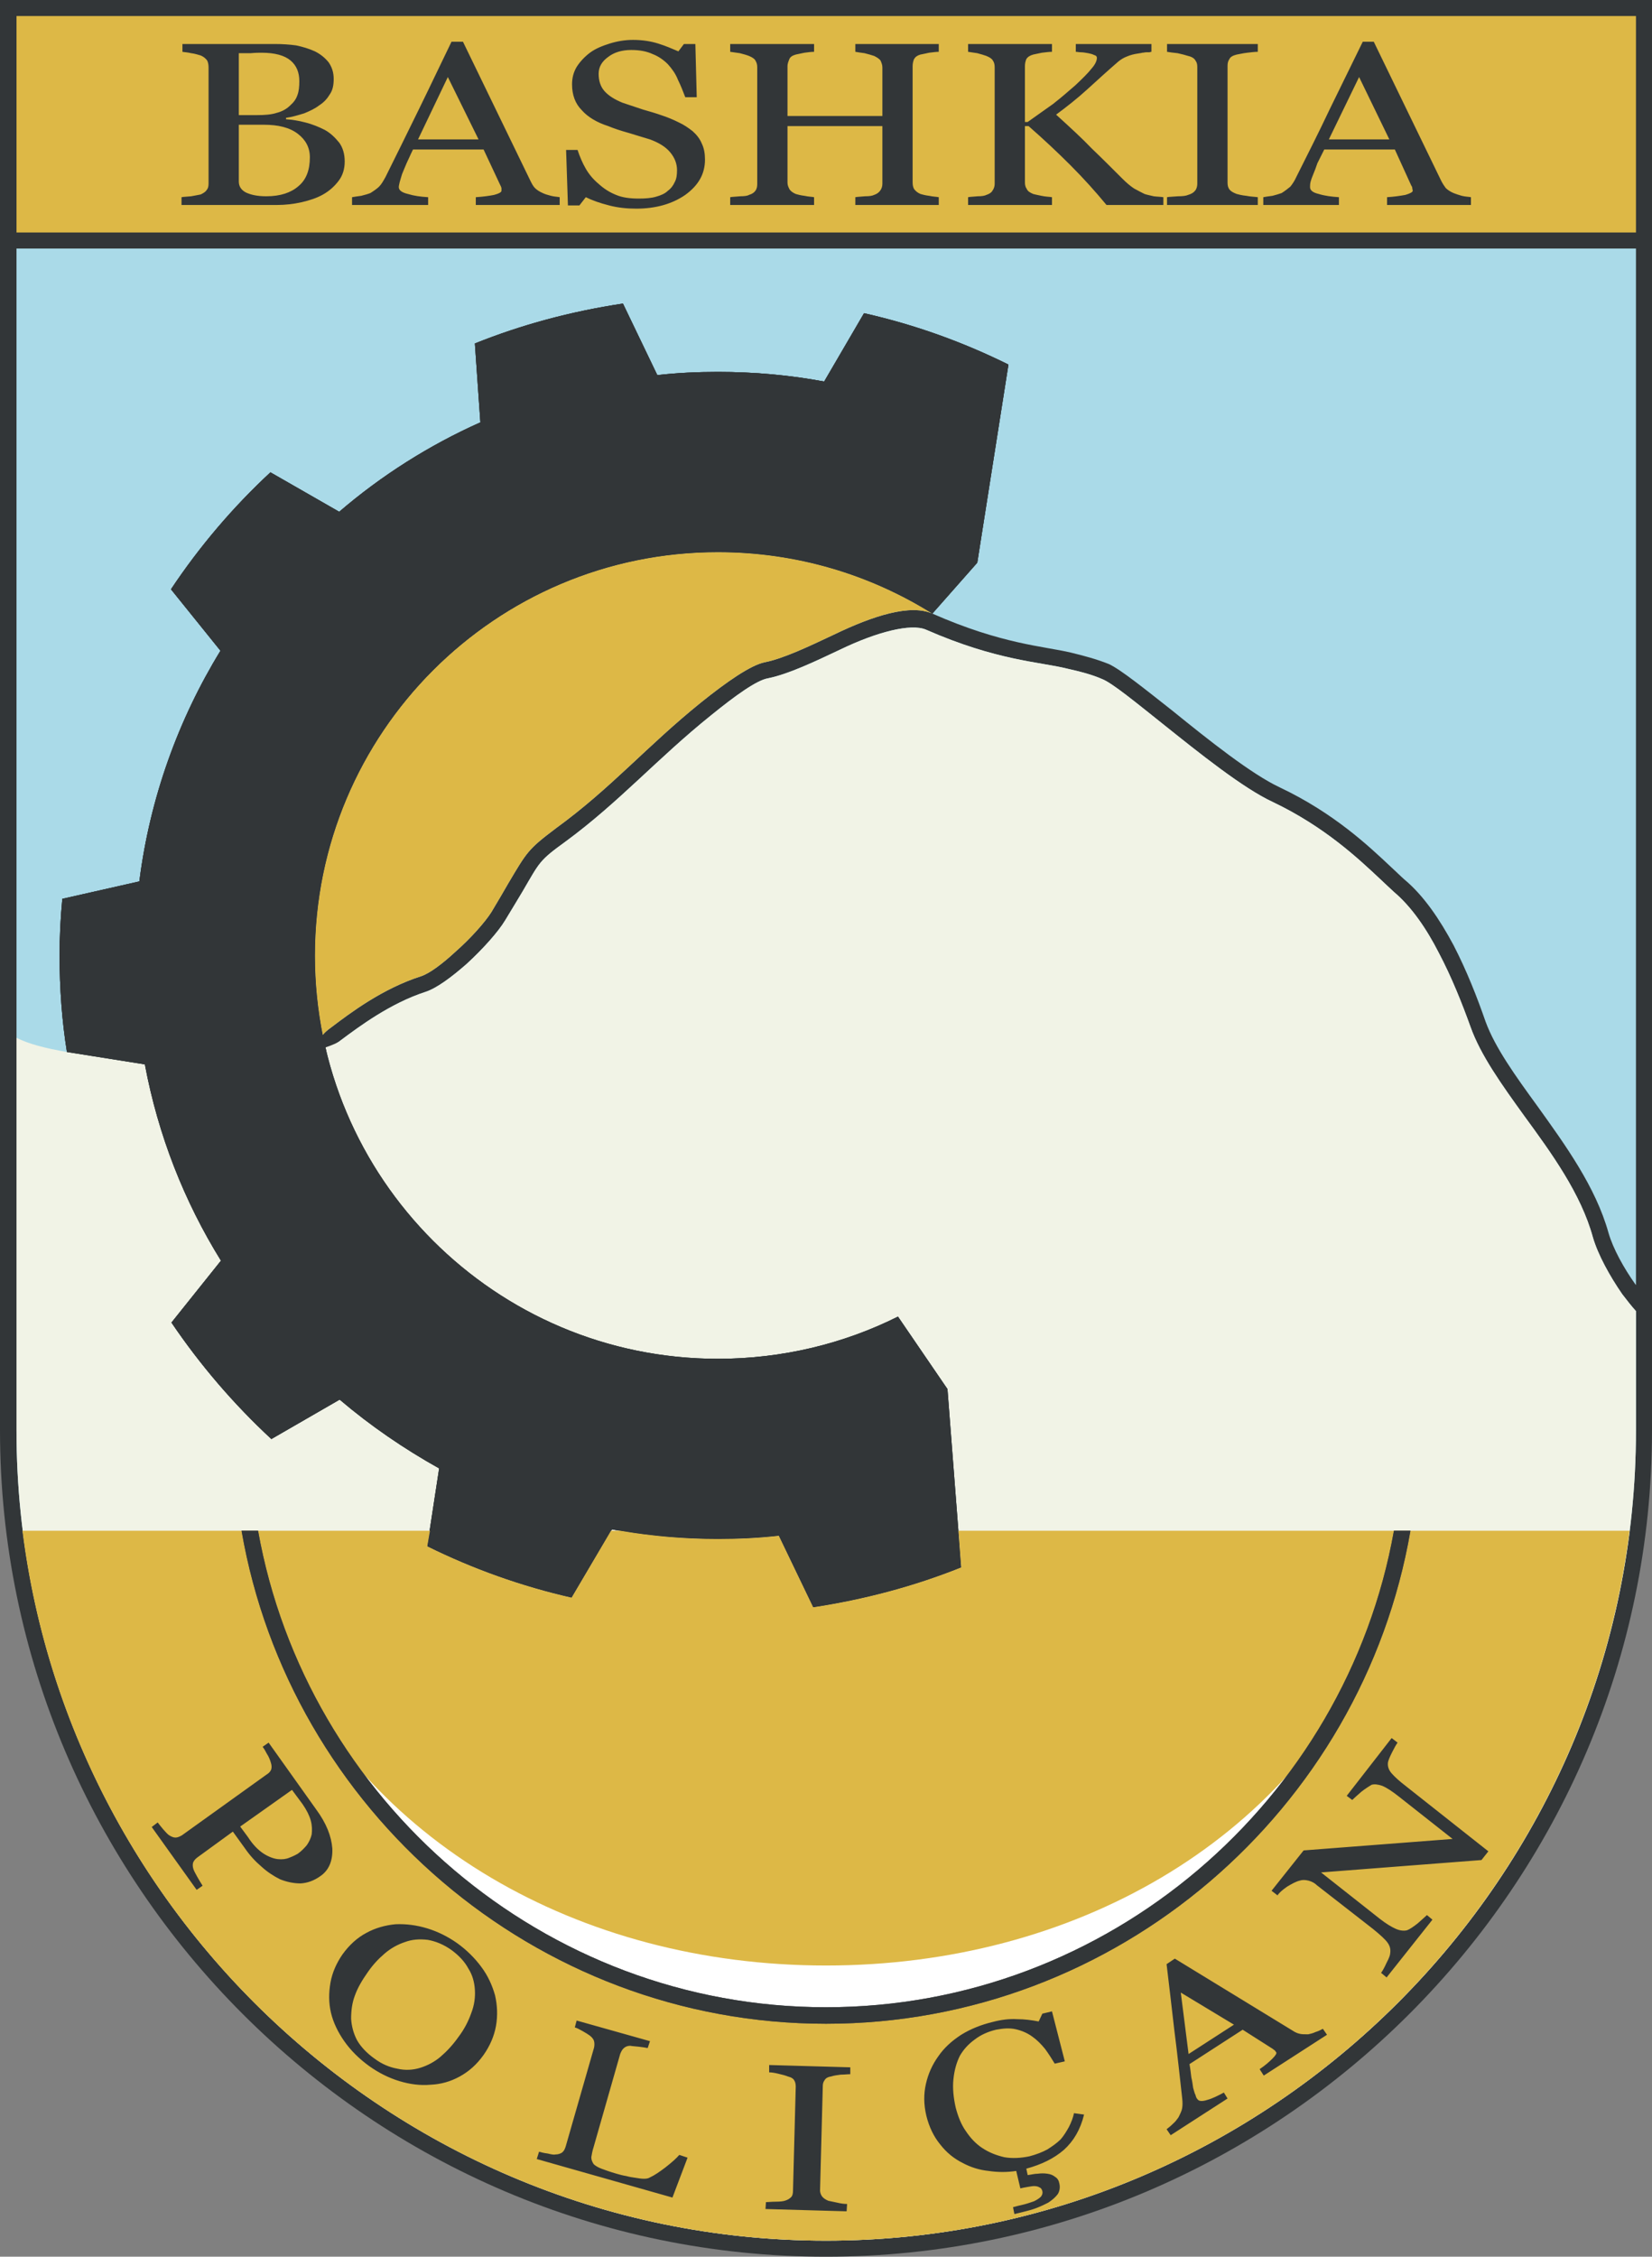 <?xml version="1.0" encoding="UTF-8"?>
<!DOCTYPE svg PUBLIC "-//W3C//DTD SVG 1.1//EN" "http://www.w3.org/Graphics/SVG/1.1/DTD/svg11.dtd">
<!-- Creator: CorelDRAW X7 -->
<svg xmlns="http://www.w3.org/2000/svg" xml:space="preserve" width="3.604in" height="4.921in" version="1.1" style="shape-rendering:geometricPrecision; text-rendering:geometricPrecision; image-rendering:optimizeQuality; fill-rule:evenodd; clip-rule:evenodd"
viewBox="0 0 3604 4921"
 xmlns:xlink="http://www.w3.org/1999/xlink">
 <rect x="0" y="0" width="3604" height="4921" fill="#808080" stroke="none"/>
 <defs>
  <style type="text/css">
   <![CDATA[
    .fil0 {fill:#323638}
    .fil5 {fill:#4F5254}
    .fil1 {fill:#AADAE8}
    .fil3 {fill:#DDB846}
    .fil2 {fill:#F1F3E6}
    .fil4 {fill:white}
   ]]>
  </style>
 </defs>
 <g id="Layer_x0020_1">
  <path class="fil0" d="M0 0l3604 0 0 3119c0,991 -811,1802 -1802,1802 -991,0 -1802,-811 -1802,-1802l0 -3119z"/>
  <path class="fil1" d="M3569 542l0 2260 -1 -1c-25,-35 -49,-78 -59,-113 -28,-100 -94,-191 -155,-276 -48,-66 -92,-127 -113,-184 -18,-52 -41,-111 -70,-167 -30,-56 -65,-108 -107,-143 -8,-7 -18,-17 -30,-28 -49,-46 -124,-117 -242,-173 -62,-29 -155,-103 -234,-167 -61,-48 -113,-90 -139,-102 -25,-10 -50,-17 -83,-25 -59,-14 -150,-18 -302,-85 -136,-85 -296,-134 -468,-134 -485,0 -879,394 -879,880 0,59 6,117 17,173 3,-4 9,-10 19,-17 41,-31 111,-84 195,-111 19,-6 48,-28 76,-54 33,-29 64,-64 78,-86 16,-27 28,-47 37,-63 41,-69 43,-74 104,-120 121,-88 197,-178 316,-274 56,-45 109,-82 140,-88 40,-8 95,-34 150,-60 87,-42 167,-67 215,-46l98 -111 68 -432c-99,-49 -204,-87 -315,-112l-87 149c-75,-14 -152,-21 -232,-21 -44,0 -89,2 -132,7l-75 -156c-113,17 -221,46 -323,87l12 172c-112,50 -216,116 -308,195l-150 -86c-82,76 -155,162 -217,255l108 134c-92,150 -154,321 -177,503l-168 38c-4,41 -6,82 -6,124 0,71 5,141 16,210l170 27c29,155 86,299 166,428l-108 135c63,93 136,178 218,254l149 -86c67,57 140,107 217,150l-26 170c99,49 205,87 315,112l88 -149c75,14 152,21 231,21 45,0 89,-2 133,-7l75 156c112,-17 221,-46 323,-87l-30 -389 -108 -158c-118,59 -252,92 -393,92 -414,0 -761,-286 -855,-672 9,-5 20,-13 33,-23 39,-29 107,-80 184,-105 25,-8 58,-33 90,-61 35,-32 69,-70 84,-95 15,-25 28,-46 38,-63 38,-65 36,-67 94,-109 117,-86 200,-181 317,-275 53,-43 100,-77 125,-81 44,-9 101,-36 158,-63 79,-38 153,-57 186,-43 155,68 248,70 308,85 31,7 54,13 77,23 22,9 72,50 131,97 80,64 176,141 241,171 113,54 186,123 233,167 12,11 22,21 31,29 38,32 71,80 98,133 28,53 51,111 69,161 22,62 68,126 117,194 60,82 124,170 150,265 11,38 37,85 64,124 10,13 20,26 30,37l0 260c0,972 -795,1767 -1767,1767 -971,0 -1766,-795 -1766,-1767l0 -2577 3533 0z"/>
  <path class="fil2" d="M744 2268c39,-29 107,-80 184,-105 25,-8 58,-33 90,-61 35,-32 69,-70 84,-95 15,-25 28,-46 38,-63 38,-65 36,-67 94,-109 117,-86 200,-181 317,-275 53,-43 100,-77 125,-81 44,-9 101,-36 158,-63 79,-38 153,-57 186,-43 155,68 248,70 308,85 31,7 54,13 77,23 22,9 72,50 131,97 80,64 176,141 241,171 113,54 186,123 233,167 12,11 22,21 31,29 38,32 71,80 98,133 28,53 51,111 69,161 22,62 68,126 117,194 60,82 124,170 150,265 11,38 37,85 64,124 10,13 20,26 30,37l0 260c0,972 -795,1767 -1767,1767 -971,0 -1766,-795 -1766,-1767l0 -856c25,13 63,23 110,31l0 0 170 27c29,155 86,299 166,428l-108 135c63,93 136,178 218,254l149 -86c67,57 140,107 217,150l-26 170c99,49 205,87 315,112l88 -149c75,14 152,21 231,21 45,0 89,-2 133,-7l75 156c112,-17 221,-46 323,-87l-30 -389 -108 -158c-118,59 -252,92 -393,92 -417,0 -766,-290 -856,-679 15,-5 27,-10 34,-16z"/>
  <path class="fil3" d="M36 35l3533 0 0 472 -3533 0 0 -472zm672 248c13,7 23,17 32,28 8,11 12,25 12,41 0,16 -4,30 -13,42 -9,12 -20,22 -34,30 -14,8 -30,13 -47,17 -18,4 -36,6 -54,6l-208 0 0 -17c5,-1 12,-1 21,-2 10,-2 17,-3 21,-4 6,-3 11,-6 13,-10 3,-3 4,-8 4,-14l0 -253c0,-6 -1,-11 -3,-15 -3,-4 -7,-8 -14,-11 -7,-2 -13,-4 -21,-5 -8,-2 -14,-2 -19,-3l0 -17 203 0c15,0 30,1 45,3 14,3 28,7 41,13 12,6 22,14 30,24 7,10 11,22 11,36 0,13 -2,24 -8,33 -6,10 -13,18 -24,25 -9,7 -20,12 -32,17 -13,4 -26,8 -40,10l0 3c13,1 27,3 42,7 16,4 30,10 42,16zm-75 -53c8,-7 13,-14 16,-23 3,-8 4,-18 4,-30 0,-19 -6,-34 -19,-45 -13,-11 -34,-17 -63,-17 -6,0 -14,0 -24,1 -10,0 -19,0 -26,0l0 135 40 0c16,0 31,-1 43,-5 12,-3 22,-9 29,-16zm43 113c0,-21 -9,-38 -26,-51 -18,-14 -43,-20 -75,-20 -13,0 -24,0 -33,0 -9,0 -16,0 -21,0l0 124c0,11 6,19 16,24 11,5 25,8 44,8 31,0 54,-8 70,-22 17,-14 25,-35 25,-63zm545 104l-183 0 0 -17c16,-1 30,-3 40,-5 11,-3 16,-6 16,-9 0,-2 0,-4 0,-6 -1,-2 -1,-4 -2,-5l-37 -79 -154 0c-6,12 -10,22 -14,30 -4,9 -7,17 -10,24 -2,7 -4,13 -5,17 -1,5 -2,8 -2,11 0,7 7,12 20,15 13,4 27,6 44,7l0 17 -166 0 0 -17c6,-1 12,-2 20,-3 8,-2 15,-4 20,-6 8,-5 15,-10 19,-14 5,-5 9,-12 14,-21 22,-44 46,-93 73,-148 27,-55 50,-104 71,-147l25 0 147 303c3,6 6,12 10,16 4,4 10,8 17,11 4,2 10,4 18,6 8,2 14,2 19,3l0 17zm-177 -143l-67 -136 -65 136 132 0zm467 -18c9,8 16,17 20,27 5,10 7,22 7,35 0,31 -14,56 -43,77 -29,20 -65,30 -107,30 -20,0 -40,-2 -59,-7 -20,-5 -37,-11 -51,-18l-14 18 -25 0 -4 -121 25 0c5,15 11,29 18,41 7,12 16,23 28,33 11,10 23,18 38,24 14,6 31,8 50,8 14,0 27,-1 37,-4 11,-3 20,-7 26,-13 7,-5 12,-12 15,-19 4,-7 5,-16 5,-26 0,-14 -5,-27 -15,-39 -10,-12 -25,-21 -44,-28 -14,-4 -29,-9 -46,-14 -18,-5 -33,-10 -45,-15 -25,-8 -45,-20 -58,-35 -14,-14 -21,-33 -21,-56 0,-14 3,-26 10,-38 7,-11 17,-22 29,-31 12,-9 27,-15 43,-20 16,-5 33,-8 51,-8 21,0 39,3 55,8 16,5 30,11 44,17l12 -16 25 0 3 116 -25 0c-5,-13 -10,-26 -16,-38 -5,-13 -13,-24 -22,-34 -9,-9 -20,-17 -33,-22 -13,-6 -28,-9 -47,-9 -20,0 -37,5 -50,15 -14,10 -21,22 -21,37 0,15 4,28 13,38 9,10 22,18 39,25 15,5 30,10 45,15 14,4 28,8 42,13 12,4 24,9 36,15 11,5 21,12 30,19zm537 161l-182 0 0 -17c5,-1 12,-1 21,-2 10,0 16,-1 20,-3 6,-2 10,-5 13,-9 3,-4 5,-9 5,-15l0 -126 -207 0 0 123c0,6 2,10 4,14 2,4 7,8 14,11 4,1 10,3 19,4 9,2 16,2 21,3l0 17 -183 0 0 -17c5,-1 13,-1 22,-2 9,0 16,-1 19,-3 7,-2 11,-5 14,-9 3,-4 4,-9 4,-15l0 -254c0,-6 -1,-10 -4,-15 -2,-4 -7,-7 -14,-10 -5,-2 -12,-4 -20,-6 -8,-1 -15,-2 -21,-3l0 -17 183 0 0 17c-6,0 -13,1 -21,2 -9,2 -15,3 -19,4 -7,2 -12,5 -14,10 -2,5 -4,10 -4,15l0 109 207 0 0 -106c0,-6 -2,-10 -4,-15 -3,-4 -8,-7 -14,-10 -6,-2 -13,-4 -21,-6 -8,-1 -14,-2 -20,-3l0 -17 182 0 0 17c-5,0 -13,1 -21,2 -8,2 -15,3 -19,4 -7,2 -11,5 -14,10 -2,5 -3,10 -3,15l0 254c0,6 1,10 3,14 3,4 7,8 14,11 4,1 10,3 19,4 9,2 16,2 21,3l0 17zm490 0l-124 0c-24,-29 -50,-58 -79,-87 -29,-29 -59,-57 -91,-85l-8 0 0 123c0,5 1,10 4,14 2,5 7,8 14,11 3,1 9,2 18,4 9,2 17,2 23,3l0 17 -183 0 0 -17c5,-1 12,-1 21,-2 9,0 15,-1 19,-3 6,-2 11,-5 13,-9 3,-4 5,-9 5,-15l0 -254c0,-6 -1,-11 -4,-15 -2,-4 -7,-7 -14,-10 -6,-2 -12,-4 -20,-6 -7,-1 -14,-2 -20,-3l0 -17 183 0 0 17c-6,0 -13,1 -22,2 -9,2 -15,3 -19,4 -7,2 -12,5 -15,10 -2,5 -3,10 -3,15l0 122 6 0c18,-13 37,-26 55,-39 18,-14 34,-28 49,-41 16,-15 28,-27 35,-36 8,-9 12,-17 12,-24 0,-3 -2,-5 -6,-6 -4,-2 -8,-3 -13,-4 -6,-1 -11,-2 -16,-2 -4,0 -8,-1 -11,-1l0 -17 165 0 0 17c0,0 -2,0 -4,1 -2,0 -4,0 -7,0 -3,0 -6,1 -9,1 -3,1 -6,1 -11,2 -7,1 -15,3 -22,6 -8,3 -14,7 -19,11 -22,19 -44,39 -67,60 -23,21 -46,39 -69,56 32,29 58,53 78,74 21,20 43,42 66,65 9,9 17,16 26,22 9,5 17,9 23,12 6,2 12,3 20,5 8,1 15,1 21,2l0 17zm206 0l-198 0 0 -17c5,-1 13,-1 24,-2 10,0 18,-1 22,-3 7,-2 12,-5 15,-9 3,-3 5,-9 5,-15l0 -255c0,-6 -1,-10 -4,-14 -2,-4 -7,-8 -16,-10 -6,-2 -14,-4 -23,-6 -10,-1 -17,-2 -23,-3l0 -17 198 0 0 17c-7,0 -14,1 -23,2 -9,1 -17,3 -23,4 -8,2 -14,5 -16,10 -3,4 -4,9 -4,15l0 254c0,6 1,11 4,15 3,4 8,7 16,10 4,1 11,3 21,4 10,2 18,2 25,3l0 17zm465 0l-183 0 0 -17c16,-1 29,-3 40,-5 10,-3 16,-6 16,-9 0,-2 -1,-4 -1,-6 0,-2 -1,-4 -2,-5l-36 -79 -154 0c-6,12 -11,22 -15,30 -3,9 -6,17 -9,24 -3,7 -5,13 -6,17 -1,5 -1,8 -1,11 0,7 6,12 19,15 13,4 28,6 44,7l0 17 -165 0 0 -17c5,-1 12,-2 20,-3 8,-2 14,-4 20,-6 8,-5 14,-10 19,-14 4,-5 9,-12 13,-21 22,-44 47,-93 73,-148 27,-55 51,-104 72,-147l24 0 147 303c3,6 7,12 10,16 4,4 10,8 17,11 5,2 11,4 18,6 8,2 15,2 20,3l0 17zm-178 -143l-66 -136 -66 136 132 0z"/>
  <path class="fil0" d="M1566 811c80,0 157,7 232,21l87 -149c111,25 216,63 315,112l-68 432 -98 111c-136,-85 -296,-134 -468,-134 -485,0 -879,394 -879,880 0,485 394,879 879,879 141,0 275,-33 393,-92l108 158 30 389c-102,41 -211,70 -323,87l-75 -156c-44,5 -88,7 -133,7 -79,0 -156,-7 -231,-21l-88 149c-110,-25 -216,-63 -315,-112l26 -170c-77,-43 -150,-93 -217,-150l-149 86c-82,-76 -155,-161 -218,-254l108 -135c-80,-129 -137,-273 -166,-428l-170 -27c-11,-69 -16,-139 -16,-210 0,-42 2,-83 6,-124l168 -38c23,-182 85,-353 177,-503l-108 -134c62,-93 135,-179 217,-255l150 86c92,-79 196,-145 308,-195l-12 -172c102,-41 210,-70 323,-87l75 156c43,-5 88,-7 132,-7z"/>
  <path class="fil3" d="M2034 1338c-136,-85 -296,-134 -468,-134 -485,0 -879,394 -879,880 0,59 6,117 17,173 3,-4 9,-10 19,-17 41,-31 111,-84 195,-111 19,-6 48,-28 76,-54 33,-29 64,-64 78,-86 16,-27 28,-47 37,-63 41,-69 43,-74 104,-120 121,-88 197,-178 316,-274 56,-45 109,-82 140,-88 40,-8 95,-34 150,-60 87,-42 167,-67 215,-46z"/>
  <path class="fil0" d="M1566 811c80,0 157,7 232,21l87 -149c111,25 216,63 315,112l-68 432 -98 111c-136,-85 -296,-134 -468,-134 -485,0 -879,394 -879,880 0,485 394,879 879,879 141,0 275,-33 393,-92l108 158 30 389c-102,41 -211,70 -323,87l-75 -156c-44,5 -88,7 -133,7 -79,0 -156,-7 -231,-21l-88 149c-110,-25 -216,-63 -315,-112l26 -170c-77,-43 -150,-93 -217,-150l-149 86c-82,-76 -155,-161 -218,-254l108 -135c-80,-129 -137,-273 -166,-428l-170 -27c-11,-69 -16,-139 -16,-210 0,-42 2,-83 6,-124l168 -38c23,-182 85,-353 177,-503l-108 -134c62,-93 135,-179 217,-255l150 86c92,-79 196,-145 308,-195l-12 -172c102,-41 210,-70 323,-87l75 156c43,-5 88,-7 132,-7z"/>
  <path class="fil3" d="M3555 3338c-109,870 -855,1548 -1753,1548 -897,0 -1644,-678 -1753,-1548l889 0 -6 34c99,49 205,87 315,112l86 -146 20 0c70,12 141,18 213,18 45,0 89,-2 133,-7l75 156c112,-17 221,-46 323,-87l-6 -80 1464 0z"/>
  <path class="fil4" d="M1272 4283c162,68 342,106 530,106 188,0 368,-38 531,-106 307,-140 550,-396 668,-710 -190,440 -658,713 -1199,713 -541,0 -1008,-273 -1199,-713 119,314 361,570 669,710z"/>
  <path class="fil5" d="M527 3338c105,608 639,1075 1275,1075 636,0 1170,-467 1275,-1075l-36 0c-105,588 -623,1039 -1239,1039 -616,0 -1134,-451 -1239,-1039l-36 0z"/>
  <path class="fil0" d="M527 3338c105,608 639,1075 1275,1075 636,0 1170,-467 1275,-1075l-36 0c-105,588 -623,1039 -1239,1039 -616,0 -1134,-451 -1239,-1039l-36 0z"/>
  <path class="fil0" d="M699 4091c-14,10 -28,15 -43,16 -15,0 -30,-3 -45,-9 -14,-7 -28,-16 -41,-28 -13,-11 -25,-24 -36,-40l-26 -36 -77 56c-4,3 -7,6 -9,10 -2,4 -2,10 0,16 1,3 4,9 8,16 4,7 8,14 12,20l-13 9 -98 -137 13 -10c3,4 7,9 12,15 6,7 10,11 13,13 5,3 9,5 14,5 4,0 9,-2 14,-5l184 -132c5,-3 8,-6 10,-10 2,-4 2,-10 0,-16 -2,-7 -5,-14 -9,-20 -3,-6 -6,-11 -9,-15l13 -9 104 146c22,30 33,58 35,85 1,26 -7,47 -26,60zm-93 -37c10,1 18,0 25,-3 8,-3 14,-6 19,-9 7,-5 13,-11 19,-18 5,-7 9,-15 11,-24 1,-9 1,-19 -2,-30 -3,-11 -9,-23 -18,-36l-23 -31 -113 80 17 23c11,17 22,28 34,36 11,7 22,11 31,12zm474 297c5,22 6,44 2,67 -4,22 -13,43 -27,63 -15,21 -32,36 -52,47 -20,11 -41,17 -64,18 -22,2 -45,-1 -68,-8 -23,-7 -45,-18 -66,-33 -22,-16 -40,-34 -54,-54 -14,-20 -24,-41 -29,-62 -5,-22 -5,-43 -1,-66 4,-22 13,-42 26,-61 15,-21 33,-37 52,-47 20,-11 42,-17 64,-19 23,-1 46,2 69,9 23,7 45,18 65,32 21,15 39,33 53,52 15,20 24,41 30,62zm-163 158c16,-5 31,-13 44,-24 14,-12 27,-26 39,-43 13,-17 22,-35 28,-52 7,-18 9,-35 8,-51 -1,-16 -5,-32 -14,-46 -8,-15 -20,-28 -36,-40 -18,-13 -36,-20 -53,-23 -18,-2 -34,-1 -50,5 -15,5 -30,13 -44,25 -14,12 -26,25 -37,41 -12,17 -22,34 -28,51 -6,16 -8,33 -8,50 1,16 5,32 13,47 8,14 21,28 38,40 16,12 33,19 50,22 17,4 34,3 50,-2zm583 196l-33 87 -296 -84 5 -16c4,1 10,3 19,4 8,2 14,3 17,2 6,0 11,-2 14,-4 4,-3 6,-7 8,-13l62 -216c1,-5 1,-10 0,-14 -1,-4 -4,-8 -9,-12 -4,-3 -9,-6 -16,-10 -7,-4 -13,-7 -17,-8l4 -15 160 45 -5 15c-5,-1 -11,-2 -20,-3 -8,-1 -14,-1 -18,-2 -6,0 -11,2 -15,6 -3,3 -5,7 -7,12l-58 203c-3,9 -4,17 -5,22 0,6 2,10 5,15 3,3 9,7 17,10 8,3 19,7 33,11 7,2 14,4 21,5 7,2 14,3 21,4 6,1 12,2 18,2 6,0 10,-1 13,-3 9,-4 21,-12 34,-22 14,-11 23,-19 30,-27l18 6zm347 117l-177 -5 1 -15c5,0 12,-1 22,-1 9,0 16,-1 19,-2 7,-2 11,-5 14,-8 3,-3 4,-8 4,-14l6 -227c0,-5 -1,-10 -3,-13 -2,-4 -6,-7 -14,-9 -5,-2 -12,-4 -21,-6 -8,-2 -15,-3 -20,-3l0 -16 177 5 0 15c-6,0 -13,1 -21,1 -8,1 -15,2 -21,4 -7,1 -12,4 -14,8 -3,4 -4,8 -4,13l-6 228c0,4 2,9 4,12 3,4 7,7 14,10 4,1 10,2 19,4 8,2 16,3 22,3l-1 16zm370 -88c-20,3 -40,3 -60,0 -20,-2 -39,-8 -56,-17 -20,-10 -36,-23 -50,-41 -14,-17 -24,-38 -30,-62 -6,-25 -6,-48 -1,-70 5,-22 14,-42 27,-60 13,-19 30,-34 50,-47 21,-13 44,-22 69,-28 19,-5 36,-7 53,-6 16,0 31,2 47,5l8 -17 21 -5 28 109 -22 5c-6,-10 -13,-21 -21,-32 -9,-11 -18,-20 -28,-27 -11,-8 -23,-13 -36,-16 -13,-3 -27,-2 -43,1 -17,4 -33,11 -46,21 -14,10 -25,22 -33,36 -7,14 -12,31 -14,51 -2,19 0,40 5,62 5,19 12,37 22,51 10,15 22,28 36,37 15,10 31,16 48,20 17,3 36,2 55,-2 15,-4 28,-9 39,-15 11,-7 21,-14 29,-22 7,-8 13,-18 18,-27 5,-10 9,-20 11,-30l22 3c-8,33 -23,58 -44,77 -22,19 -49,32 -82,41l3 14c8,-1 15,-3 22,-3 7,-1 14,-1 21,0 7,1 12,3 17,7 5,3 8,8 9,14 2,8 1,16 -3,23 -5,7 -12,13 -21,19 -10,5 -20,10 -32,14 -12,4 -26,7 -42,11l-3 -15c7,-2 15,-4 24,-6 8,-2 16,-5 22,-7 6,-3 11,-6 15,-10 3,-4 4,-8 3,-12 -1,-4 -3,-7 -6,-8 -3,-2 -7,-3 -12,-3 -4,0 -9,1 -15,2 -6,1 -11,2 -15,3l-9 -38zm678 -297l-138 89 -9 -14c12,-8 21,-16 28,-23 7,-7 10,-12 8,-14 -1,-1 -2,-3 -3,-4 -2,-1 -3,-2 -4,-3l-66 -42 -116 75c2,11 3,21 4,29 2,8 3,16 4,23 2,6 3,12 5,15 1,4 2,7 4,9 3,5 10,6 22,2 11,-3 23,-9 36,-16l8 13 -124 80 -9 -13c4,-3 9,-7 14,-12 6,-5 9,-10 12,-14 4,-8 7,-14 8,-20 1,-6 1,-13 0,-22 -5,-44 -10,-93 -17,-147 -6,-54 -12,-102 -17,-145l18 -12 257 157c6,4 11,6 16,7 4,1 10,1 18,1 4,-1 10,-2 16,-5 7,-2 12,-5 16,-7l9 13zm-203 -22l-116 -70 17 134 99 -64zm357 -615c-3,4 -7,11 -12,21 -5,10 -8,17 -9,22 -1,8 1,16 8,24 7,8 17,17 30,27l181 143 -15 19 -350 27 128 101c14,11 26,18 35,22 9,4 18,5 25,3 5,-2 13,-7 23,-15 10,-9 17,-15 20,-18l12 10 -100 126 -12 -10c3,-4 7,-11 12,-22 6,-11 8,-18 8,-22 1,-8 -1,-15 -6,-22 -5,-7 -16,-17 -32,-30l-122 -95c-5,-5 -11,-8 -18,-10 -8,-2 -14,-2 -20,0 -8,2 -17,7 -27,13 -10,7 -17,13 -21,19l-13 -10 70 -88 325 -25 -118 -93c-14,-11 -26,-19 -36,-23 -9,-3 -17,-4 -23,-2 -5,3 -13,8 -22,15 -9,8 -16,14 -20,18l-12 -9 98 -126 13 10z"/>
 </g>
</svg>

